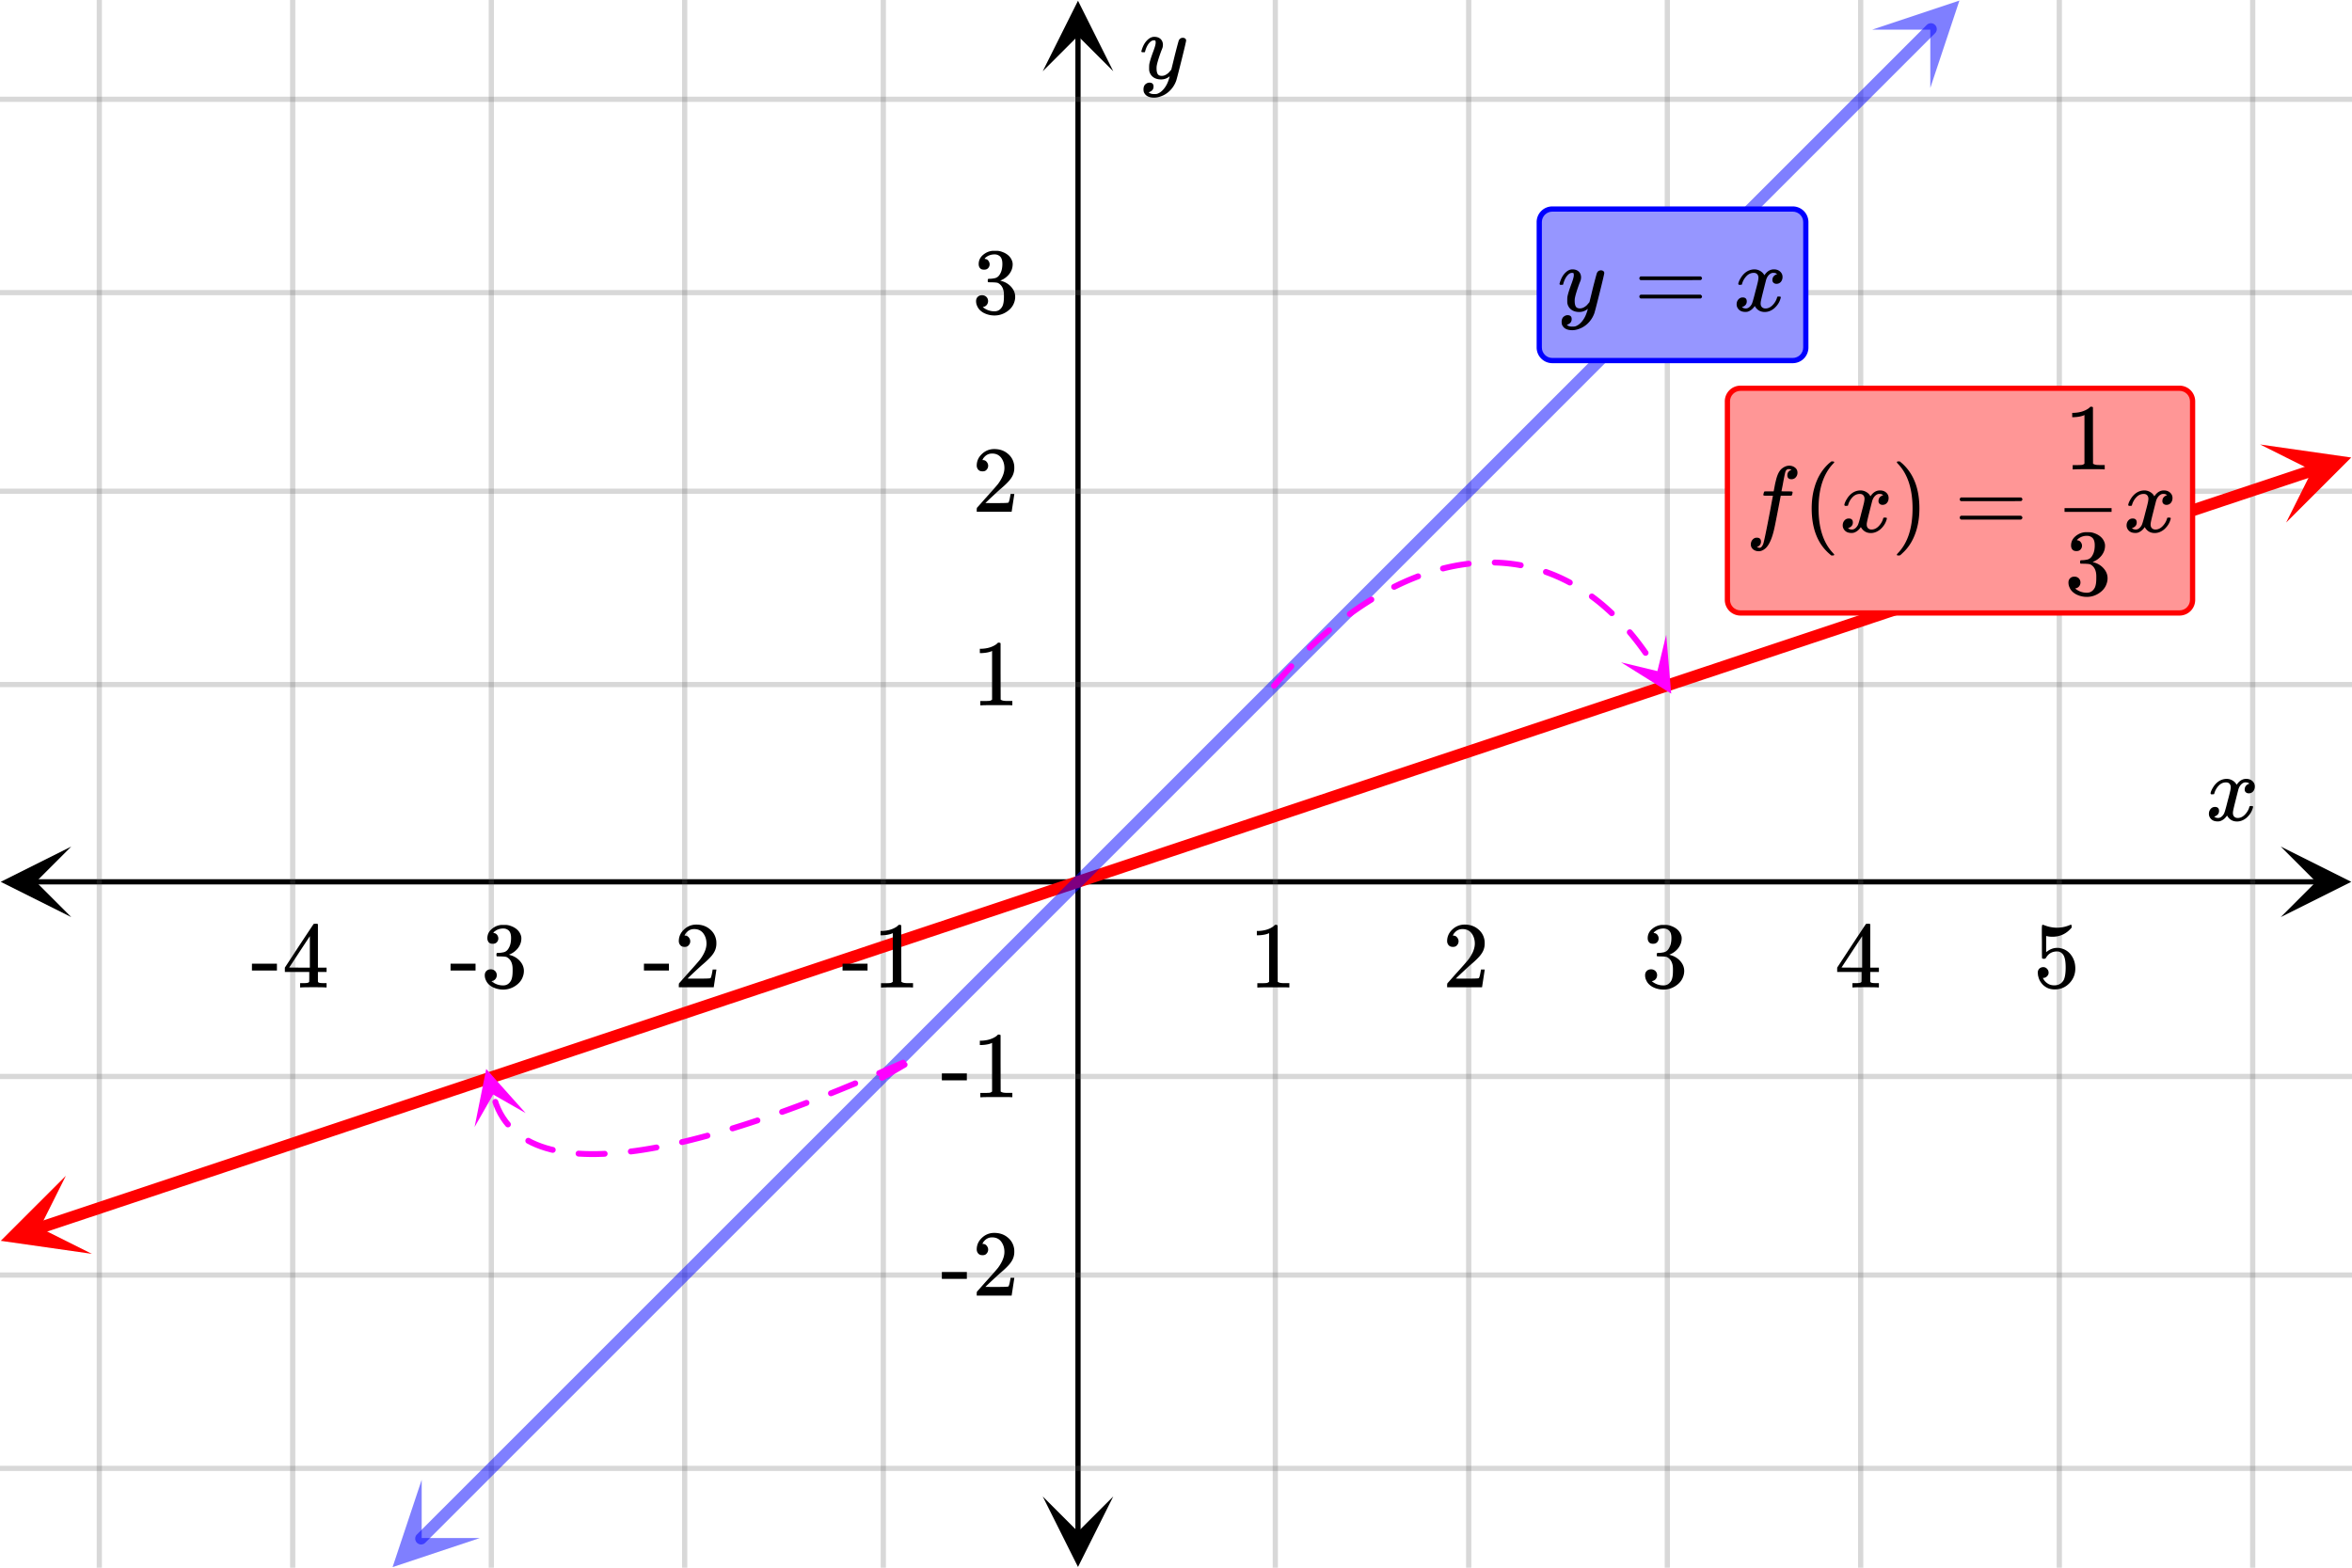 <svg xmlns="http://www.w3.org/2000/svg" width="450" height="300" viewBox="0 0 450 300"><defs><clipPath id="a"><path d="M.137 162H14v14H.137zm0 0"/></clipPath><clipPath id="b"><path d="M436.363 162H450v14h-13.637zm0 0"/></clipPath><clipPath id="c"><path d="M199.5 286H213v13.863h-13.5zm0 0"/></clipPath><clipPath id="d"><path d="M199.5 0H213v13.637h-13.5zm0 0"/></clipPath><clipPath id="e"><path d="M0 225h18v15H0zm0 0"/></clipPath><clipPath id="f"><path d="M-2.34 229.98l33.617-11.207 11.207 33.618-33.617 11.207zm0 0"/></clipPath><clipPath id="g"><path d="M432 85h18v15h-18zm0 0"/></clipPath><clipPath id="h"><path d="M432.418 85.059l33.621-11.207 11.203 33.62-33.617 11.208zm0 0"/></clipPath><clipPath id="i"><path d="M75 283h17v17H75zm0 0"/></clipPath><clipPath id="j"><path d="M69.543 294.32l25.059-25.058 25.058 25.058-25.058 25.059zm0 0"/></clipPath><clipPath id="k"><path d="M358 0h17v17h-17zm0 0"/></clipPath><clipPath id="l"><path d="M358.184 5.68l25.058-25.059L408.301 5.68l-25.059 25.058zm0 0"/></clipPath><clipPath id="m"><path d="M90 204h11v12H90zm0 0"/></clipPath><clipPath id="n"><path d="M90.8 215.668l-2.991-10.992 10.992-2.988 2.992 10.988zm0 0"/></clipPath><clipPath id="o"><path d="M310 121h10v12h-10zm0 0"/></clipPath><clipPath id="p"><path d="M318.79 121.469l5.937 9.719-9.72 5.937-5.94-9.719zm0 0"/></clipPath><clipPath id="q"><path d="M395 97h9v1h-9zm0 0"/></clipPath></defs><path fill="#fff" d="M0 0h450v300H0z"/><path d="M6.75 168.25h436.5v1H6.75zm0 0"/><g clip-path="url(#a)"><path d="M13.637 162l-13.5 6.75 13.5 6.75-6.75-6.75zm0 0"/></g><g clip-path="url(#b)"><path d="M436.363 162l13.5 6.75-13.5 6.75 6.75-6.75zm0 0"/></g><path d="M244 0v300M281 0v300M319 0v300M356 0v300M394 0v300M431 0v300M169 0v300M131 0v300M94 0v300M56 0v300M19 0v300"/><path d="M244.5 0v300c0 .277-.223.5-.5.5a.498.498 0 0 1-.5-.5V0c0-.277.223-.5.5-.5s.5.223.5.5zm37 0v300c0 .277-.223.5-.5.5a.498.498 0 0 1-.5-.5V0c0-.277.223-.5.5-.5s.5.223.5.5zm38 0v300c0 .277-.223.5-.5.5a.498.498 0 0 1-.5-.5V0c0-.277.223-.5.5-.5s.5.223.5.5zm37 0v300c0 .277-.223.5-.5.5a.498.498 0 0 1-.5-.5V0c0-.277.223-.5.5-.5s.5.223.5.5zm38 0v300c0 .277-.223.5-.5.5a.498.498 0 0 1-.5-.5V0c0-.277.223-.5.5-.5s.5.223.5.5zm37 0v300c0 .277-.223.5-.5.5a.498.498 0 0 1-.5-.5V0c0-.277.223-.5.5-.5s.5.223.5.5zm-262 0v300c0 .277-.223.5-.5.5a.498.498 0 0 1-.5-.5V0c0-.277.223-.5.5-.5s.5.223.5.5zm-38 0v300c0 .277-.223.5-.5.5a.498.498 0 0 1-.5-.5V0c0-.277.223-.5.5-.5s.5.223.5.5zm-37 0v300c0 .277-.223.5-.5.5a.498.498 0 0 1-.5-.5V0c0-.277.223-.5.5-.5s.5.223.5.5zm-38 0v300c0 .277-.223.5-.5.5a.498.498 0 0 1-.5-.5V0c0-.277.223-.5.5-.5s.5.223.5.5zm-37 0v300c0 .277-.223.5-.5.5a.498.498 0 0 1-.5-.5V0c0-.277.223-.5.5-.5s.5.223.5.5zm0 0" fill="#666" fill-opacity=".251"/><path d="M205.75 293.25V6.75h1v286.5zm0 0"/><g clip-path="url(#c)"><path d="M199.5 286.363l6.75 13.5 6.75-13.5-6.75 6.75zm0 0"/></g><g clip-path="url(#d)"><path d="M199.5 13.637l6.75-13.5 6.75 13.5-6.75-6.75zm0 0"/></g><path d="M0 131h450M0 94h450M0 56h450M0 19h450M0 206h450M0 244h450M0 281h450"/><path d="M0 130.5h450c.277 0 .5.223.5.5s-.223.5-.5.5H0a.498.498 0 0 1-.5-.5c0-.277.223-.5.5-.5zm0-37h450c.277 0 .5.223.5.5s-.223.5-.5.5H0a.498.498 0 0 1-.5-.5c0-.277.223-.5.5-.5zm0-38h450c.277 0 .5.223.5.5s-.223.5-.5.5H0a.498.498 0 0 1-.5-.5c0-.277.223-.5.5-.5zm0-37h450c.277 0 .5.223.5.5s-.223.5-.5.5H0a.498.498 0 0 1-.5-.5c0-.277.223-.5.5-.5zm0 187h450c.277 0 .5.223.5.5s-.223.5-.5.5H0a.498.498 0 0 1-.5-.5c0-.277.223-.5.5-.5zm0 38h450c.277 0 .5.223.5.5s-.223.5-.5.5H0a.498.498 0 0 1-.5-.5c0-.277.223-.5.5-.5zm0 37h450c.277 0 .5.223.5.5s-.223.5-.5.5H0a.498.498 0 0 1-.5-.5c0-.277.223-.5.5-.5zm0 0" fill="#666" fill-opacity=".251"/><path d="M7.113 233.941l2.922-.972.356 1.066-.356-1.066 2.918-.973.36 1.066-.36-1.066 2.922-.973.355 1.067-.355-1.067 2.918-.972 2.922-.977 2.918-.972.355 1.07-.355-1.07 2.922-.973 2.918-.973.355 1.067-.355-1.067 2.922-.972 2.917-.973.356 1.066-.355-1.066 2.921-.977 2.918-.972 2.922-.973 2.918-.973.356 1.067-.356-1.067 2.922-.972 2.918-.973 2.922-.973 2.918-.976 2.922-.973.355 1.067-.355-1.067 2.918-.972 2.922-.973 2.918-.973 2.921-.972.356 1.066-.356-1.066 2.918-.977 2.922-.973.356 1.067-.356-1.067 2.918-.972 2.922-.973 5.836-1.945 2.922-.977.355 1.07-.355-1.07 2.918-.972 2.922-.973 2.918-.973 2.922-.972.355 1.066-.355-1.066 2.918-.973 2.921-.977.356 1.07-.356-1.07 2.918-.972 2.922-.973 2.918-.973 2.922-.972 2.918-.973.356 1.066-.356-1.066 2.922-.973v-.004.004l2.918-.976 2.922-.973.355 1.067-.355-1.067 2.918-.972 2.922-.973.355 1.066-.355-1.066 2.918-.973.355 1.067-.355-1.067 2.922-.972c0-.004 0-.004 0 0l2.917-.977.356 1.07-.356-1.07 2.922-.973h-.004.004l2.918-.972.356 1.066-.356-1.066 2.922-.973.356 1.066-.356-1.066 2.918-.973 2.922-.972h-.004.004l2.918-.977.356 1.07-.356-1.07 2.918-.972 2.922-.973.355 1.066-.355-1.066 2.918-.973.36 1.067-.36-1.067 2.922-.972 2.918-.973.36 1.066-.36-1.066 2.922-.977 2.918-.972.355 1.07-.355-1.07 2.921-.973.356 1.066-.356-1.066 2.918-.973 2.922-.972 2.918-.973.356 1.066-.356-1.066 2.922-.977 2.918-.972.356 1.07-.356-1.07 2.922-.973.355 1.067-.355-1.067 2.918-.972 2.922-.973.355 1.066-.355-1.066 2.918-.973 2.922-.972.355 1.066-.355-1.066 2.918-.977.355 1.07-.355-1.07 2.921-.973 2.918-.972 2.922-.973.356 1.066-.356-1.066 2.918-.973 2.922-.972.356 1.066-.356-1.066 2.918-.977 2.922-.973h-.004.004l2.918-.972.355 1.066-.355-1.066 2.922-.973h-.004.004l2.918-.972.355 1.066-.355-1.066 2.918-.973.36 1.066-.36-1.066 2.922-.977 2.918-.972 2.921-.973 2.918-.973.356 1.067-.356-1.067 2.922-.972.356 1.066-.356-1.066 2.918-.973 2.922-.977 2.918-.972 2.922-.973.356 1.067-.356-1.067 2.918-.973 2.922-.972.355 1.066-.355-1.066 2.918-.973 2.922-.976.355 1.07-.355-1.07 2.918-.973 2.922-.973 2.918-.972.355 1.066-.355-1.066 2.921-.973 2.918-.973.356 1.067-.356-1.067 2.922-.972v-.004.004l2.918-.977 2.922-.973 2.918-.972.356 1.066-.356-1.066 2.922-.973h-.004.004l2.918-.973 2.922-.972 2.918-.977.355 1.07-.355-1.07 2.922-.972.355 1.066-.355-1.066 5.836-1.946.359 1.067-.36-1.067 2.922-.972 2.918-.973.36 1.066-.36-1.066 2.922-.977 2.918-.972 2.922-.973.356 1.067-.356-1.067 2.918-.973.356 1.067-.356-1.067 2.922-.972 2.918-.973.355 1.067-.355-1.067 2.922-.976 2.918-.973 2.922-.973.355 1.067-.355-1.067 2.918-.972 2.921-.973.356 1.066-.356-1.066 2.918-.973 2.922-.972.356 1.066-.356-1.066 2.918-.977 2.922-.973 2.918-.972 2.922-.973.356 1.067-.356-1.067 2.918-.973.355 1.067-.355-1.067 2.922-.972c0-.004 0-.004-.004 0h.004l2.918-.977.355 1.07-.355-1.07 2.922-.972h-.004.004l2.918-.973.355 1.066-.355-1.066 2.922-.973h-.004.004l2.918-.972 2.921-.973.356 1.066-.356-1.066 2.918-.977 2.918-.972.36 1.066-.36-1.066 2.922-.973 2.918-.973 2.922-.972 2.918-.973.356 1.067-.356-1.067 2.922-.976 2.918-.973a1.132 1.132 0 0 1 1.426.71 1.132 1.132 0 0 1-.711 1.427l-2.922.972-.356-1.066.356 1.066-2.918.973-2.922.973-2.918.972-.355-1.066.355 1.066-2.922.977-.355-1.07.355 1.07-2.918.972-2.922.973-.355-1.066.355 1.066-2.918.973-2.922.972-2.918.973-.355-1.066.356 1.066-2.922.977-2.918.972-.356-1.07.356 1.07-2.922.973-2.918.973-.356-1.067.356 1.067-2.922.972-2.918.973-2.922.973-2.918.976-.355-1.07.355 1.07-2.922.973-.355-1.067.355 1.067-2.918.972-2.922.973-.355-1.066.355 1.066-2.918.973-2.921.972-.356-1.066.356 1.066-2.918.977-2.922.973-2.918.972-.356-1.066.356 1.066-2.922.973h.004-.004l-2.918.973-.356-1.067.356 1.067-2.918.972-2.922.977-2.918.972-2.922.973-.355-1.066.355 1.066-2.918.973-2.922.972-.355-1.066.355 1.066-2.918.973-2.921.977-.356-1.07.356 1.07-2.918.972-2.922.973-2.918.973-2.922.972-2.918.973-.356-1.066.356 1.066-2.922.973v.004-.004l-2.918.976-2.922.973-2.918.972-.355-1.066.355 1.066-2.922.973-2.918.973-.355-1.067.355 1.067-2.922.972c0 .004 0 .004 0 0l-2.918.977-2.921.973-.356-1.067.356 1.067-2.918.972-2.922.973-.356-1.066.356 1.066-2.918.973-2.922.972-.356-1.066.356 1.066-2.918.977-2.918.972-2.922.973-2.918.973-.36-1.067.36 1.067-2.922.972-2.918.973-2.922.977-2.918.972-2.921.973-.356-1.066.356 1.066-2.918.973-2.922.972-2.918.973-.356-1.066.356 1.066-2.922.977-2.918.972-.356-1.07.356 1.07-2.922.973-.355-1.067.355 1.067-2.918.972-2.922.973-.355-1.066.355 1.066-2.918.973-2.922.972-.355-1.066.355 1.066-2.918.977-.355-1.07.355 1.07-2.921.973-2.918.972-2.922.973-.356-1.066.356 1.066-2.918.973-2.922.972-.356-1.066.356 1.066-2.918.977-2.922.973h.004-.004l-2.918.972-.355-1.066.355 1.066-2.922.973h.004-.004l-2.918.972-.355-1.066.355 1.066-2.918.973-.36-1.066.36 1.066-2.922.977-2.918.972-2.922.973-.355-1.066.356 1.066-2.918.973-2.922.972-.356-1.066.356 1.066-2.918.973-2.922.977-2.918.972-.356-1.07.356 1.07-2.922.973-2.918.973-.355-1.067.355 1.067-2.922.972-.355-1.066.355 1.066-2.918.973-2.922.976-2.918.973-.355-1.07.355 1.07-2.922.973-2.918.972-.355-1.066.355 1.066-2.921.973-2.918.973-2.922.972-.356-1.066.356 1.066-2.918.977-2.922.973-.356-1.067.356 1.067-2.918.972-.356-1.066.356 1.066-2.922.973h.004-.004l-2.918.973-2.922.972-2.918.977-2.922.972-.355-1.066.355 1.066-5.836 1.946-2.921.972-2.918.973-.36-1.066.36 1.066-2.922.977-2.918.972-.356-1.07.356 1.07-2.922.973-2.918.973-2.922.972-2.918.973-2.922.976-.355-1.07.355 1.07-2.918.973-2.922.973-2.918.972-2.921.973-.356-1.066.356 1.066-2.918.973-2.922.972-.356-1.066.356 1.066-2.918.977-2.922.973-2.918.972-2.922.973-2.918.973-.355-1.067.355 1.067-2.922.972c0 .004 0 .004.004 0h-.004l-2.918.977-2.922.972-2.918.973-2.922.973h.004-.004l-2.918.972-.355-1.066.355 1.066-2.921.973h.003-.003l-2.918.977-2.918.972-2.922.973-.356-1.066.356 1.066-2.918.973-.36-1.067.36 1.067-2.922.972-2.918.973-2.922.976-.355-1.07.355 1.07-2.918.973a1.132 1.132 0 0 1-1.426-.71 1.132 1.132 0 0 1 .711-1.427zm0 0" fill="red"/><g clip-path="url(#e)"><g clip-path="url(#f)" clip-rule="evenodd"><path d="M12.602 225L.148 237.45l17.434 2.491-9.96-4.98zm0 0" fill="red"/></g></g><g clip-path="url(#g)"><g clip-path="url(#h)" clip-rule="evenodd"><path d="M432.418 85.059l17.434 2.492L437.398 100l4.98-9.96zm0 0" fill="red"/></g></g><path d="M79.773 293.637l1.938-1.938 1.937-1.941 1.942-1.938.793.797-.793-.797 1.937-1.937.797.793-.797-.793 1.938-1.942 1.941-1.937.793.797-.793-.797 1.938-1.938 1.937-1.941.797.797-.797-.797 1.942-1.938 3.875-3.875.797.793-.797-.793 1.937-1.94h.004l1.938-1.938.793.796-.793-.796 1.937-1.938 1.938-1.941 1.941-1.938.793.797-.793-.797 1.937-1.937 1.938-1.942.797.797-.797-.797 1.941-1.937 1.938-1.938.797.793-.797-.793 1.937-1.941 1.942-1.938.793.797-.793-.797 3.875-3.875.797.793-.797-.793 1.937-1.941 1.942-1.938 1.937-1.937 1.938-1.941 1.941-1.938 1.938-1.937 1.937-1.942 1.941-1.937 3.875-3.875 1.938-1.942 1.941-1.937 1.938-1.938 1.937-1.941 1.942-1.938 1.937-1.937 1.938-1.942 1.941-1.937 3.875-3.875 1.938-1.941 1.941-1.938 1.938-1.937 1.937-1.942 1.942-1.937 1.937-1.938 1.938-1.941 1.94-1.938 3.876-3.875 1.937-1.941 1.942-1.938 1.937-1.937 1.938-1.942 1.941-1.937 1.938-1.938 1.937-1.941 1.942-1.938 3.875-3.875 1.937-1.94 1.942-1.938 1.937-1.938 1.938-1.941 1.941-1.938 1.937-1.937.797.793-.797-.793 1.938-1.942 1.941-1.937 9.692-9.692 1.937-1.941 1.942-1.938.793.797-.793-.797 1.937-1.937 1.938-1.941 1.941-1.938 1.938-1.937 1.937-1.942 1.941-1.937 1.938-1.938.793.797-.793-.797 1.938-1.937 1.937-1.942 1.941-1.937.793.797-.793-.797 1.938-1.938 1.937-1.941 1.942-1.938.793.797-.793-.797 1.937-1.937 1.938-1.942 1.941-1.937.793.797-.793-.797 3.875-3.875.797.793-.797-.793 1.938-1.941 1.941-1.938 1.938-1.937.796.793-.796-.793 1.937-1.942 1.942-1.937.793.796-.793-.796 1.937-1.938 1.938-1.941.796.797-.796-.797 1.94-1.938.794.797-.793-.797 3.875-3.875.797.793-.797-.793 1.937-1.941 1.942-1.938.793.797-.793-.797 1.937-1.937.797.793-.797-.793 1.938-1.942 1.941-1.937 1.938-1.938.797.793-.797-.793 1.937-1.941 1.942-1.938.793.797-.793-.796 3.875-3.876 1.937-1.94.797.796-.797-.797 1.942-1.937 1.937-1.938.797.793-.797-.793 1.938-1.941 1.941-1.938 1.937-1.937.797.793-.797-.793 1.938-1.942 1.941-1.937.793.797-.793-.797 3.875-3.875 1.938-1.942.797.797-.797-.797 1.941-1.937 1.938-1.938 1.937-1.941.797.797-.797-.797 1.942-1.938 1.937-1.937.797.793-.797-.793 1.938-1.941 1.941-1.938 1.938-1.937.796.793-.796-.793 1.937-1.938v-.004l1.942-1.937.792.797-.793-.797 3.875-3.875 1.938-1.942.797.797-.797-.797 1.941-1.937 1.938-1.938.797.793-.797-.793 1.937-1.941 1.942-1.938.793.797-.793-.797 1.937-1.937.797.793-.797-.793 1.938-1.942 1.941-1.937 1.938-1.938a1.12 1.12 0 0 1 1.59 0 1.12 1.12 0 0 1 0 1.59l-1.938 1.938-.797-.793.797.793-1.937 1.941-.797-.797.797.797-1.942 1.938-1.937 1.937-1.938 1.942-.797-.797.797.797-1.941 1.937-1.938 1.938-.797-.793.797.793-1.937 1.941-1.942 1.938-1.937 1.937-.797-.793.797.793-3.88 3.879-.792-.797.793.797-3.875 3.875-.797-.793.797.793-1.938 1.941-.796-.797.796.797-1.941 1.938-1.937 1.937-.797-.793.797.793-1.938 1.942-1.941 1.937-1.938 1.938-.797-.793.797.793-1.937 1.941-1.942 1.938-.793-.797.793.797-1.937 1.937-.793-.797.793.797-1.938 1.938-1.937 1.941-.797-.797.797.797-1.942 1.938-1.937 1.937-1.938 1.941-.797-.796.797.796-1.941 1.938-1.938 1.937-.796-.793.796.793-1.937 1.942-1.942 1.937-.792-.797.793.797-1.938 1.938-.793-.797.793.797-1.938 1.937-1.937 1.942-.797-.797.797.797-1.941 1.937-1.938 1.938-.797-.793.797.793-1.937 1.941-.797-.797.797.797-1.942 1.938-1.937 1.937-1.938 1.942-.797-.797.797.797-1.941 1.937-1.938 1.938-.797-.797.797.797-1.937 1.937-1.938 1.941-1.941 1.938-.793-.797.793.797-1.938 1.937-1.937 1.942-.797-.797.797.797-1.942 1.937-1.937 1.938-.797-.793.797.793-1.938 1.941-.796-.797.796.797-1.94 1.938-1.938 1.937-.797-.793.797.793-1.938 1.938-1.937 1.941-.797-.797.797.797-1.942 1.938-.793-.797.793.797-1.937 1.937-1.938 1.942-.797-.797.797.797-1.941 1.937-.793-.797.793.797-1.938 1.938-1.937 1.941-.797-.797.797.797-1.942 1.938-.793-.797.793.796-3.875 3.876-1.937 1.94-1.942 1.938-1.937 1.938-1.938 1.941-1.941 1.938-.793-.797.793.797-1.937 1.937-1.938 1.942-.797-.797.797.797-1.941 1.937-9.692 9.692-1.937 1.941-.797-.797.797.797-1.942 1.938-1.937 1.937-.797-.793.797.793-1.938 1.941-1.941 1.938-1.938 1.937-1.937 1.942-1.941 1.937-3.875 3.875-1.938 1.942-1.941 1.937-1.938 1.938-1.937 1.941-1.942 1.938-1.937 1.937-1.938 1.942-1.941 1.937-3.875 3.875-1.938 1.941-1.941 1.938-1.938 1.937-1.937 1.942-1.942 1.937-1.937 1.938-1.938 1.941-1.94 1.938-3.876 3.875-1.937 1.941-1.942 1.938-1.937 1.937-1.938 1.942-1.941 1.937-1.938 1.938-1.937 1.941-1.942 1.938-3.875 3.875-1.937 1.94-1.942 1.938-1.937 1.938-1.938 1.941-1.941 1.938-1.937 1.937-1.938 1.942-.797-.797.797.797-1.941 1.937-1.938 1.938-.797-.793.797.793-1.937 1.937-1.938 1.942-.797-.797.797.797-1.941 1.937-1.938 1.938-.797-.793.797.793-1.937 1.941-1.942 1.938-.793-.797.793.797-1.937 1.937-1.938 1.941-.797-.796.797.796-1.941 1.938-.793-.797.793.797-3.875 3.875-.797-.793.797.793-3.879 3.879-.793-.797.793.797-1.938 1.937-1.937 1.942-1.941 1.937-.793-.797.793.797-1.938 1.938-1.937 1.941-.797-.797.797.797-1.942 1.938-1.937 1.937-1.938 1.942-.797-.797.797.797-1.941 1.937-.793-.797.793.797-1.938 1.938a1.12 1.12 0 0 1-1.59 0 1.12 1.12 0 0 1 0-1.59zm0 0" fill="#00f" fill-opacity=".502"/><g clip-path="url(#i)"><g clip-path="url(#j)" clip-rule="evenodd"><path d="M80.68 283.184l-5.567 16.703 16.703-5.567H80.68zm0 0" fill="#00f" fill-opacity=".502"/></g></g><g clip-path="url(#k)"><g clip-path="url(#l)" clip-rule="evenodd"><path d="M358.184 5.68L374.887.113l-5.567 16.703V5.68zm0 0" fill="#00f" fill-opacity=".502"/></g></g><path d="M168.469 205.762l.93-.535.28.484-.28-.484.851-.493.281.485-.281-.485.777-.449.282.485-.286-.485.7-.406.285.484-.285-.484.625-.363.285.484-.285-.484.441-.262a.562.562 0 0 1 .77.203c.156.266.07.61-.2.77l-.441.257h-.004l-.625.368-.7.406-.776.449-.852.492-.93.54a.566.566 0 0 1-.77-.208.566.566 0 0 1 .208-.77zm4.547-1.89l-.051.023-.223-.516.223.516-.528.23-.222-.516.226.516-.574.254-.226-.516.226.516-.62.27-.665.292-.707.309-.75.328-.691.3a.56.56 0 0 1-.739-.292.559.559 0 0 1 .293-.738l.688-.301.222.516-.222-.516.746-.328.226.515-.226-.511.707-.313.226.516-.226-.516.664-.289.227.516-.227-.516.621-.273.574-.254.528-.23.05-.024a.562.562 0 0 1 .45 1.031zm-9.188 3.972l-1 .418h-.004l-1.031.425-1.063.434-.003.004-1.09.438v.003l-.442.176a.558.558 0 0 1-.73-.312.558.558 0 0 1 .312-.73l.442-.18.207.523-.211-.523 1.09-.438.21.52-.21-.52 1.062-.434.211.52-.215-.52 1.032-.425.214.52-.214-.52 1-.418a.563.563 0 1 1 .433 1.039zm-9.3 3.722l-.72.274h-.003l-1.23.46v.005l-1.25.457v.004l-1.266.457h-.004l-.227.082a.561.561 0 1 1-.379-1.059l.23-.082.188.531-.191-.53 1.262-.458.195.527-.196-.527 1.247-.46.195.53-.2-.527 1.231-.46.2.526-.204-.527.723-.273a.562.562 0 0 1 .398 1.05zm-9.434 3.38l-.25.085h-.004l-1.328.438h-.004l-1.336.43h-.004l-1.348.421h-.004l-.5.153a.56.56 0 1 1-.328-1.074l.5-.153.164.54-.168-.54 1.348-.422.168.54-.172-.536 1.336-.43.172.536-.176-.536 1.332-.437.172.535-.176-.531.246-.086a.565.565 0 0 1 .715.355.56.56 0 0 1-.355.711zm-9.594 2.921l-.129.035-.004.004-1.363.364h-.008l-1.363.347-.004.004-1.36.332h-.007l-.63.149a.564.564 0 1 1-.258-1.098l.634-.145.125.547-.133-.547 1.36-.332.136.547-.14-.547 1.363-.347.136.547-.144-.547 1.363-.36.145.543-.149-.543.13-.035c.3-.082.609.09.69.39.087.302-.09.61-.39.692zm-9.79 2.27l-1.202.218h-.008l-1.32.22h-.008l-1.313.195h-.007l-1.106.144a.562.562 0 0 1-.148-1.113l1.105-.145.074.555-.082-.555 1.309-.195.082.555-.09-.555 1.32-.215.09.555-.097-.555 1.203-.215a.562.562 0 0 1 .199 1.106zm-9.987 1.218l-.239.012c-.004.004-.007.004-.011.004l-1.211.035h-.016l-1.191.008h-.016l-1.164-.027h-.02l-1.14-.055c-.008 0-.012-.004-.02-.004l-.043-.004a.556.556 0 0 1-.515-.605.561.561 0 0 1 .605-.516l.043.004-.043.563.028-.563 1.144.055-.027.562.011-.562 1.168.027-.011.563-.004-.563 1.187-.008.004.563-.015-.563 1.21-.035.016.563-.027-.563.238-.012a.557.557 0 0 1 .59.532.563.563 0 0 1-.531.59zm-10.094-.761l-.332-.074c-.008-.004-.016-.004-.024-.008l-.972-.27c-.008-.004-.02-.004-.028-.008l-.937-.308a.19.19 0 0 1-.027-.012l-.907-.348c-.007-.004-.02-.007-.027-.011l-.871-.39-.027-.017-.657-.34a.563.563 0 0 1 .52-1l.656.344-.262.496.235-.511.867.39-.23.512.203-.523.906.351-.203.524.175-.536.938.31-.176.534.153-.543.972.27-.152.543.129-.547.328.074a.563.563 0 0 1-.25 1.098zm-8.86-5.035l-.43-.528c-.01-.011-.019-.02-.026-.031l-.532-.758-.023-.035-.485-.809a.158.158 0 0 0-.02-.035l-.433-.86a.31.31 0 0 1-.015-.034l-.383-.91c-.008-.012-.012-.024-.016-.036l-.164-.476a.568.568 0 0 1 .352-.715.561.561 0 0 1 .715.352l.164.472-.535.184.519-.219.383.914-.516.215.5-.254.434.86-.5.253.48-.289.485.809-.48.289.46-.324.531.758-.46.324.437-.356.426.524a.563.563 0 0 1-.867.715zm0 0" fill="#f0f"/><g clip-path="url(#m)"><g clip-path="url(#n)" clip-rule="evenodd"><path d="M90.8 215.668l2.227-11.098 7.543 8.438-6.215-3.555zm0 0" fill="#f0f"/></g></g><path d="M243.32 130.887l.715-.844c.004 0 .004-.004.008-.004l.719-.832s.004 0 .004-.004l.726-.816s0-.004.004-.004l.727-.801c.004-.004.004-.004.007-.004l.422-.457a.561.561 0 0 1 .793-.027c.227.21.243.566.032.797l-.426.453-.41-.383.414.379-.727.8-.418-.378.422.375-.727.812-.417-.37.421.366-.718.832-.426-.37.43.363-.715.843a.563.563 0 0 1-.86-.726zm6.868-7.348l.523-.5c.004 0 .004 0 .008-.004l.754-.7.007-.007.758-.683.008-.008.762-.672s.004 0 .004-.004l.765-.656c.004 0 .004-.004.008-.004l.149-.125a.563.563 0 0 1 .793.07.56.56 0 0 1-.075.793l-.148.125-.36-.434.368.43-.766.656-.367-.43.371.423-.762.671-.37-.421.374.418-.758.687-.379-.418.383.414-.754.7-.382-.41.386.405-.527.5a.562.562 0 0 1-.773-.816zm7.707-6.473l.574-.418c.004 0 .004 0 .008-.003l.78-.551c.005 0 .009 0 .009-.004l.785-.535c.004 0 .008-.004.008-.004l.789-.52c.004 0 .004-.004.007-.004l.79-.504c.003-.003.003-.003.007-.003l.43-.266a.56.56 0 0 1 .773.183.566.566 0 0 1-.183.774l-.43.266-.297-.48.305.476-.79.504-.304-.477.309.469-.785.52-.313-.47.317.465-.786.536-.316-.465.324.46-.785.551-.324-.46.332.457-.574.414a.563.563 0 0 1-.66-.91zm8.597-5.273l.778-.379c.003 0 .007-.004.007-.004l.801-.375c.004 0 .008-.004.008-.004h.004l.8-.36s.005 0 .008-.003l.801-.34c.004 0 .008-.004.008-.004l.805-.324s.004-.004.008-.004l.597-.23c.29-.11.613.035.727.324a.565.565 0 0 1-.324.726l-.598.23-.2-.526.212.523-.805.324-.211-.52.223.516-.801.34-.223-.516.23.512-.8.36-.23-.512.238.508-.797.375-.242-.508.25.504-.778.379a.566.566 0 0 1-.754-.258.566.566 0 0 1 .258-.754zm9.453-3.55l.25-.063c.004-.004.008-.004.012-.004l.8-.188c.005 0 .009-.004.013-.004l.8-.168c.004-.004.008-.004.012-.004l.797-.152c.004 0 .008-.004.012-.004l.8-.133.012-.003.797-.118h.012l.664-.086a.569.569 0 0 1 .629.493.561.561 0 0 1-.489.625l-.664.086-.07-.56.082.556-.797.117-.082-.555.094.555-.8.133-.095-.555.106.555-.797.152-.106-.555.118.551-.801.172-.117-.55.129.546-.801.188-.13-.547.142.547-.254.062a.562.562 0 1 1-.278-1.09zm10.063-1.157l.668.023h.012l.78.047h.016l.778.067h.015l.778.082c.004.004.007.004.011.004l.774.101c.008 0 .012 0 .015.004l.774.121h.012l.414.078a.562.562 0 1 1-.203 1.106l-.414-.074.101-.555-.086.555-.773-.122.09-.554-.075.558-.777-.105.074-.555-.058.559-.778-.086.059-.559-.047.563-.777-.067.046-.558-.035.558-.78-.047.034-.558-.02.562-.671-.027a.557.557 0 0 1-.54-.582.557.557 0 0 1 .583-.54zm9.953 1.832l.074.027c.008 0 .012.004.016.004l.742.278c.008 0 .012.003.016.003l.742.297c.004 0 .008.004.012.004l.738.317c.004 0 .008.004.012.004l.734.335c.004.004.008.004.012.008l.73.356c.004 0 .008.004.012.004l.722.375c.004.004.008.004.012.007l.082.043a.565.565 0 0 1 .223.766.56.56 0 0 1-.762.223l-.082-.047.27-.492-.258.5-.727-.375.258-.5-.246.504-.727-.352.247-.508-.235.512-.734-.336.234-.512-.223.52-.734-.317.219-.515-.207.52-.742-.294.207-.523-.196.527-.742-.277.195-.527-.183.53-.074-.023a.563.563 0 0 1 .363-1.066zm8.945 4.781l.637.477c.004.004.008.004.012.008l.683.539c.004.004.008.004.012.007l.68.56c0 .003.004.007.007.007l.676.582c0 .004.004.004.008.008l.668.601.008.008.484.453a.563.563 0 0 1-.77.82l-.484-.453.387-.41-.379.418-.668-.601.38-.418-.368.425-.676-.578.367-.425-.355.433-.68-.562.356-.434-.348.441-.684-.539.348-.441-.34.45-.637-.477a.566.566 0 0 1-.113-.79.565.565 0 0 1 .79-.109zm7.348 6.938l.598.718.007.008.618.774.007.008.61.796c.004 0 .004.004.008.008l.601.817c.004 0 .004.004.008.007l.594.84c.004 0 .004.004.007.008l.016.024a.563.563 0 0 1-.926.636l-.02-.027.466-.317-.457.325-.598-.836.457-.328-.45.336-.605-.817.453-.336-.445.344-.613-.793.445-.344-.437.352-.618-.774.438-.351-.43.36-.597-.72a.555.555 0 0 1 .074-.789.558.558 0 0 1 .789.07zm0 0" fill="#f0f"/><g clip-path="url(#o)"><g clip-path="url(#p)" clip-rule="evenodd"><path d="M318.79 121.469l.956 11.277-9.598-6 6.957 1.68zm0 0" fill="#f0f"/></g></g><path d="M423.047 152c-.074-.074-.11-.14-.11-.203.051-.324.239-.738.563-1.25.563-.844 1.27-1.332 2.125-1.469.168-.02.293-.031.375-.031.418 0 .8.105 1.156.32.356.215.61.48.766.805.156-.2.254-.324.297-.375.437-.5.949-.75 1.531-.75.488 0 .887.14 1.195.422.309.281.461.625.461 1.031 0 .375-.105.688-.32.938-.215.25-.492.375-.836.375a.814.814 0 0 1-.563-.196.67.67 0 0 1-.218-.523c0-.551.3-.934.906-1.14 0-.013-.066-.052-.203-.126-.113-.074-.285-.11-.516-.11a.936.936 0 0 0-.344.048c-.457.187-.796.582-1.015 1.187-.031.094-.203.762-.516 2.008-.312 1.246-.48 1.945-.5 2.101a2.243 2.243 0 0 0-.062.532c0 .293.082.52.25.687.168.168.39.25.672.25.5 0 .957-.215 1.367-.64.41-.426.691-.895.836-1.407.031-.125.066-.195.101-.21.035-.016.133-.024.29-.024.23 0 .343.047.343.14 0 .012-.015.079-.047.204-.199.738-.613 1.386-1.25 1.937-.562.45-1.156.672-1.781.672-.844 0-1.48-.379-1.906-1.14-.356.542-.801.902-1.344 1.078a1.76 1.76 0 0 1-.469.047c-.687 0-1.176-.25-1.469-.75a1.322 1.322 0 0 1-.187-.72c0-.355.11-.66.328-.913a1.05 1.05 0 0 1 .828-.383c.52 0 .781.254.781.766 0 .437-.214.761-.64.968-.02.012-.05.024-.086.04a1.046 1.046 0 0 0-.094.046c-.027.016-.043.024-.055.024l-.046.015c0 .031.09.082.265.156.145.063.301.094.469.094.438 0 .813-.27 1.125-.812.125-.219.355-1 .688-2.344.074-.27.152-.574.242-.914.09-.34.152-.598.195-.774.043-.175.066-.285.078-.328.063-.324.094-.558.094-.703 0-.281-.078-.508-.235-.68-.156-.171-.375-.257-.656-.257-.543 0-1.011.207-1.406.625a3.462 3.462 0 0 0-.828 1.437c-.02.106-.047.168-.078.188-.031.02-.13.031-.297.031zm0 0M246.484 188.965h.203v-.828h-1.062c-.61 0-.984-.094-1.172-.266l-.016-5.406v-5.375a.49.49 0 0 0-.328-.11c-.109 0-.172.016-.218.047-.141.172-.328.313-.547.438-.672.406-1.516.64-2.531.687h-.344v.828h.344c.687-.03 1.328-.125 1.859-.343a.394.394 0 0 1 .14-.063v9.313c-.171.125-.312.203-.421.218-.203.032-.657.047-1.36.047h-.469v.828h.22c.218-.03 1.155-.046 2.827-.046 1.703 0 2.672 0 2.875.03zm0 0M277.984 181.2c.329 0 .579-.079.766-.298.203-.218.313-.468.313-.78 0-.282-.11-.532-.297-.75-.172-.22-.422-.329-.72-.329-.062 0-.077 0-.077-.016 0 0 .015-.03.047-.109.03-.063.078-.14.109-.203.438-.61.984-.922 1.688-.922.75 0 1.312.266 1.734.797.406.547.625 1.187.625 1.984 0 .922-.406 1.922-1.203 3.016-.375.469-1.219 1.437-2.531 2.875-1 1.14-1.5 1.703-1.516 1.703a1.49 1.49 0 0 0-.047.422v.344h6.688v-.063l.5-3.281v-.063h-.72v.063c-.109.672-.202 1.094-.25 1.219-.077.25-.124.375-.171.375-.11.078-1.125.093-3.016.093l-1.375-.015 1.063-1.016c.781-.719 1.375-1.281 1.812-1.656 1.016-.86 1.703-1.563 2.031-2.063a3.309 3.309 0 0 0 .625-1.968c0-.188 0-.375-.03-.594-.141-.906-.563-1.625-1.25-2.172-.673-.563-1.532-.86-2.563-.86-.906 0-1.703.329-2.344.938-.656.61-1 1.36-1 2.219 0 .328.11.578.297.797.203.218.469.312.812.312zm0 0M316.281 180.605c.313 0 .563-.078.766-.28.187-.204.297-.454.297-.735 0-.25-.078-.485-.25-.703a.797.797 0 0 0-.594-.328c-.047-.016-.094-.032-.125-.047l.063-.078c.03-.032.062-.094.14-.141.047-.063.11-.094.156-.125.454-.328.97-.484 1.563-.484.328 0 .594.078.86.25.421.265.624.78.624 1.562 0 .734-.125 1.375-.422 1.89-.265.516-.656.813-1.187.876-.36.078-.719.093-1.031.093-.047 0-.063.016-.094.063-.047.031-.063.125-.063.266 0 .156 0 .25.047.28l.047.048.75.015c.547.016.922.047 1.11.125.75.391 1.14 1.157 1.14 2.282v.359c0 .828-.094 1.422-.297 1.828-.344.64-.844.953-1.515.953a3.397 3.397 0 0 1-2.235-.812l.125-.032c.281-.062.485-.187.656-.406.141-.187.235-.422.235-.703 0-.312-.11-.594-.328-.812a1.184 1.184 0 0 0-.828-.313c-.329 0-.594.094-.813.297-.219.219-.328.484-.328.828 0 .328.063.64.188.89.218.563.625 1 1.234 1.344a4.481 4.481 0 0 0 2.11.516 4.1 4.1 0 0 0 2.187-.625c.64-.39 1.125-.89 1.422-1.5.218-.469.343-.937.343-1.437 0-.72-.265-1.344-.765-1.907a3.775 3.775 0 0 0-1.844-1.125.746.746 0 0 0-.188-.062c-.078-.016-.078-.031 0-.047a3.905 3.905 0 0 0 1.641-1.203c.438-.563.672-1.188.672-1.89 0-.22-.031-.391-.063-.485-.218-.75-.703-1.297-1.5-1.703-.406-.188-.796-.328-1.203-.375-.109-.016-.375-.016-.796-.016h-.266c-.719.063-1.328.344-1.875.813-.531.468-.797 1.046-.797 1.718 0 .328.078.578.266.797.171.203.453.281.765.281zm0 0M359.313 188.965h.171v-.828h-.53c-.595 0-.938-.047-1.017-.14a.253.253 0 0 1-.109-.22V185.996h1.656v-.828h-1.656v-8.281l-.11-.11h-.327c-.235 0-.36.016-.375.032-.032.015-.954 1.421-2.797 4.203l-2.719 4.156v.828h4.672v.906c0 .625-.016.953-.016.97-.062.108-.125.155-.219.171-.125.062-.453.094-.953.094h-.562v.828h.156c.172-.031.985-.047 2.422-.047 1.36 0 2.14.016 2.313.047zm-3.032-3.797h-1.984l-1.969-.016 3.953-6zm0 0M390.922 185.074c-.297 0-.547.11-.75.297-.188.188-.297.469-.297.813 0 .03.031.078.031.156v.172c.11.64.313 1.172.672 1.61.188.25.39.452.594.593.547.422 1.172.625 1.937.625 1.11 0 2.063-.39 2.829-1.188.75-.78 1.125-1.734 1.125-2.828 0-.953-.25-1.781-.75-2.484-.5-.719-1.172-1.172-1.985-1.36-.25-.078-.5-.093-.734-.093-.719 0-1.422.265-2.11.828v-3.094l.188.031c.297.078.64.11 1 .11 1.5 0 2.719-.594 3.687-1.75v-.235c0-.218-.03-.312-.14-.312a.523.523 0 0 0-.219.062c-.781.328-1.594.5-2.438.5a6.405 6.405 0 0 1-2.406-.468l-.312-.094c-.047 0-.063 0-.078.031-.079 0-.11.328-.11 1v.938c0 .484.016.921.016 1.28 0 2.048 0 3.095.031 3.157.031.063.14.11.344.11.125 0 .219-.016.265-.047a.564.564 0 0 0 .141-.141c.469-.828 1.188-1.219 2.125-1.219.453 0 .828.188 1.14.594.329.422.5 1.25.5 2.5 0 1.078-.14 1.86-.343 2.312-.39.72-1 1.079-1.844 1.079-.5 0-.953-.125-1.312-.391a2.317 2.317 0 0 1-.828-.953l-.047-.078h.125c.25 0 .469-.11.672-.297.203-.203.312-.422.312-.703 0-.297-.11-.547-.312-.75a.933.933 0 0 0-.72-.313zm0 0M161.203 185.73h4.781v-1.312h-4.78zm13.281 3.235h.203v-.828h-1.062c-.61 0-.984-.094-1.172-.266l-.016-5.406v-5.375a.49.49 0 0 0-.328-.11c-.109 0-.172.016-.218.047-.141.172-.328.313-.547.438-.672.406-1.516.64-2.531.687h-.344v.828h.344c.687-.03 1.328-.125 1.859-.343a.394.394 0 0 1 .14-.063v9.313c-.171.125-.312.203-.421.218-.203.032-.657.047-1.36.047h-.469v.828h.22c.218-.03 1.155-.046 2.827-.046 1.703 0 2.672 0 2.875.03zm0 0M123.203 185.73h4.781v-1.312h-4.78zm7.781-4.53c.328 0 .578-.079.766-.298.203-.218.313-.468.313-.78 0-.282-.11-.532-.297-.75-.172-.22-.422-.329-.72-.329-.062 0-.077 0-.077-.016 0 0 .015-.03.047-.109.03-.063.078-.14.109-.203.438-.61.984-.922 1.688-.922.75 0 1.312.266 1.734.797.406.547.625 1.187.625 1.984 0 .922-.406 1.922-1.203 3.016-.375.469-1.219 1.437-2.531 2.875-1 1.14-1.5 1.703-1.516 1.703a1.49 1.49 0 0 0-.047.422v.344h6.688v-.063l.5-3.281v-.063h-.72v.063c-.109.672-.202 1.094-.25 1.219-.077.25-.124.375-.171.375-.11.078-1.125.093-3.016.093l-1.375-.015 1.063-1.016c.781-.719 1.375-1.281 1.812-1.656 1.016-.86 1.703-1.563 2.031-2.063a3.309 3.309 0 0 0 .625-1.968c0-.188 0-.375-.03-.594-.141-.906-.563-1.625-1.25-2.172-.673-.563-1.532-.86-2.563-.86-.906 0-1.703.329-2.344.938-.656.61-1 1.36-1 2.219 0 .328.11.578.297.797.203.218.469.312.812.312zm0 0M86.203 185.73h4.781v-1.312h-4.78zm8.078-5.125c.313 0 .563-.078.766-.28.187-.204.297-.454.297-.735 0-.25-.078-.485-.25-.703a.797.797 0 0 0-.594-.328c-.047-.016-.094-.032-.125-.047l.063-.078c.03-.032.062-.094.14-.141.047-.063.11-.094.156-.125.454-.328.97-.484 1.563-.484.328 0 .594.078.86.25.421.265.624.78.624 1.562 0 .734-.125 1.375-.422 1.89-.265.516-.656.813-1.187.876-.36.078-.719.093-1.031.093-.047 0-.063.016-.094.063-.047.031-.063.125-.063.266 0 .156 0 .25.047.28l.047.048.75.015c.547.016.922.047 1.11.125.75.391 1.14 1.157 1.14 2.282v.359c0 .828-.094 1.422-.297 1.828-.344.64-.844.953-1.515.953a3.397 3.397 0 0 1-2.235-.812l.125-.032c.281-.062.485-.187.656-.406.141-.187.235-.422.235-.703 0-.312-.11-.594-.328-.812a1.184 1.184 0 0 0-.828-.313c-.329 0-.594.094-.813.297-.219.219-.328.484-.328.828 0 .328.063.64.188.89.218.563.624 1 1.234 1.344a4.481 4.481 0 0 0 2.11.516 4.1 4.1 0 0 0 2.187-.625c.64-.39 1.125-.89 1.422-1.5.218-.469.343-.937.343-1.437 0-.72-.265-1.344-.765-1.907a3.775 3.775 0 0 0-1.844-1.125.746.746 0 0 0-.188-.062c-.078-.016-.078-.031 0-.047a3.905 3.905 0 0 0 1.641-1.203c.438-.563.672-1.188.672-1.89 0-.22-.031-.391-.063-.485-.218-.75-.703-1.297-1.5-1.703-.406-.188-.796-.328-1.203-.375-.109-.016-.375-.016-.796-.016h-.266c-.719.063-1.328.344-1.875.813-.531.468-.797 1.046-.797 1.718 0 .328.078.578.266.797.171.203.453.281.765.281zm0 0M48.203 185.73h4.781v-1.312h-4.78zm14.11 3.235h.171v-.828h-.53c-.595 0-.938-.047-1.017-.14a.253.253 0 0 1-.109-.22V185.996h1.656v-.828h-1.656v-8.281l-.11-.11h-.327c-.235 0-.36.016-.375.032-.032.015-.953 1.421-2.797 4.203l-2.719 4.156v.828h4.672v.906c0 .625-.016.953-.016.97-.062.108-.125.155-.218.171-.126.062-.454.094-.954.094h-.562v.828h.156c.172-.031.984-.047 2.422-.047 1.36 0 2.14.016 2.313.047zm-3.032-3.797h-1.984l-1.969-.016 3.953-6zm0 0M226.313 7.234c.175 0 .324.047.445.141.12.094.18.219.18.375s-.293 1.418-.883 3.781c-.59 2.364-.926 3.66-1.008 3.89a4.988 4.988 0 0 1-.938 1.626c-.425.5-.922.89-1.484 1.172-.645.312-1.25.468-1.813.468-.917 0-1.535-.285-1.859-.859-.113-.168-.172-.406-.172-.719 0-.406.11-.722.328-.953.262-.23.528-.343.797-.343.531 0 .797.25.797.75 0 .449-.207.769-.625.968a.84.84 0 0 1-.101.055c-.036.016-.067.027-.086.039a.093.093 0 0 1-.047.016l-.063.03c.043.063.168.142.375.235.2.063.39.094.578.094h.141c.207 0 .363-.012.469-.031.457-.137.89-.442 1.297-.922.406-.48.718-1.05.937-1.719.137-.394.203-.629.203-.703 0-.012-.011-.008-.039.008a.534.534 0 0 0-.101.086c-.45.324-.942.484-1.485.484-.613 0-1.12-.144-1.515-.437-.395-.293-.653-.704-.766-1.235a5.999 5.999 0 0 1-.016-.57c0-.285.012-.508.032-.664.082-.512.359-1.39.828-2.64.261-.708.39-1.204.39-1.485 0-.168-.011-.285-.039-.352-.027-.066-.097-.101-.21-.101h-.094c-.27 0-.532.129-.782.39-.386.387-.683.957-.89 1.72a.197.197 0 0 1-.016.062.288.288 0 0 1-.023.054l-.024.032c-.011.015-.031.023-.062.023h-.485c-.074-.074-.109-.129-.109-.164s.02-.121.063-.258c.25-.844.625-1.496 1.125-1.953.406-.387.832-.578 1.28-.578.5 0 .903.137 1.204.414.3.277.453.66.453 1.148-.02.23-.035.356-.047.375 0 .075-.094.332-.281.782-.488 1.332-.781 2.308-.875 2.921a4.09 4.09 0 0 0-.016.422c0 .457.07.809.211 1.047.14.239.403.36.79.36.28 0 .542-.075.788-.22.246-.144.43-.284.555-.421.125-.137.285-.324.484-.563 0-.011.028-.132.086-.367.059-.234.145-.586.258-1.054.113-.47.223-.918.328-1.344.457-1.793.715-2.735.766-2.828.156-.324.41-.485.766-.485zm0 0M193.484 134.965h.203v-.828h-1.062c-.61 0-.984-.094-1.172-.266l-.016-5.406v-5.375a.49.49 0 0 0-.328-.11c-.109 0-.172.016-.218.047-.141.172-.328.313-.547.438-.672.406-1.516.64-2.531.687h-.344v.828h.344c.687-.03 1.328-.125 1.859-.343a.394.394 0 0 1 .14-.063v9.313c-.171.125-.312.203-.421.218-.203.032-.657.047-1.36.047h-.469v.828h.22c.218-.03 1.155-.046 2.827-.046 1.703 0 2.672 0 2.875.03zm0 0M187.984 90.2c.328 0 .578-.079.766-.298.203-.218.313-.468.313-.78 0-.282-.11-.532-.297-.75-.172-.22-.422-.329-.72-.329-.062 0-.077 0-.077-.016 0 0 .015-.03.047-.109.03-.063.078-.14.109-.203.438-.61.984-.922 1.688-.922.75 0 1.312.266 1.734.797.406.547.625 1.187.625 1.984 0 .922-.406 1.922-1.203 3.016-.375.469-1.219 1.437-2.531 2.875-1 1.14-1.5 1.703-1.516 1.703a1.49 1.49 0 0 0-.047.422v.344h6.688v-.063l.5-3.281v-.063h-.72v.063c-.109.672-.202 1.094-.25 1.219-.077.25-.124.375-.171.375-.11.078-1.125.093-3.016.093l-1.375-.015 1.063-1.016c.781-.719 1.375-1.281 1.812-1.656 1.016-.86 1.703-1.563 2.031-2.063a3.309 3.309 0 0 0 .625-1.968c0-.188 0-.375-.03-.594-.141-.906-.563-1.625-1.25-2.172-.673-.563-1.532-.86-2.563-.86-.906 0-1.703.329-2.344.938-.656.61-1 1.36-1 2.219 0 .328.11.578.297.797.203.218.469.312.812.312zm0 0M188.281 51.605c.313 0 .563-.078.766-.28.187-.204.297-.454.297-.735 0-.25-.078-.485-.25-.703a.797.797 0 0 0-.594-.328c-.047-.016-.094-.032-.125-.047l.063-.078c.03-.032.062-.094.14-.141.047-.063.11-.094.156-.125.453-.328.97-.484 1.563-.484.328 0 .594.078.86.25.421.265.624.78.624 1.562 0 .734-.125 1.375-.422 1.89-.265.516-.656.813-1.187.876-.36.078-.719.093-1.031.093-.047 0-.063.016-.094.063-.047.031-.063.125-.063.266 0 .156 0 .25.047.28l.047.048.75.015c.547.016.922.047 1.11.125.75.391 1.14 1.157 1.14 2.282v.359c0 .828-.094 1.422-.297 1.828-.344.64-.844.953-1.515.953a3.397 3.397 0 0 1-2.235-.812l.125-.032c.281-.062.485-.187.656-.406.141-.187.235-.422.235-.703 0-.312-.11-.594-.328-.812a1.184 1.184 0 0 0-.828-.313c-.328 0-.594.094-.813.297-.219.219-.328.484-.328.828 0 .328.063.64.188.89.218.563.625 1 1.234 1.344a4.481 4.481 0 0 0 2.11.516 4.1 4.1 0 0 0 2.187-.625c.64-.39 1.125-.89 1.422-1.5.218-.469.343-.937.343-1.437 0-.72-.265-1.344-.765-1.907a3.775 3.775 0 0 0-1.844-1.125.746.746 0 0 0-.188-.062c-.078-.016-.078-.031 0-.047a3.905 3.905 0 0 0 1.641-1.203c.438-.563.672-1.188.672-1.89 0-.22-.031-.391-.063-.485-.218-.75-.703-1.297-1.5-1.703-.406-.188-.796-.328-1.203-.375-.109-.016-.375-.016-.797-.016h-.265c-.719.063-1.328.344-1.875.813-.531.468-.797 1.046-.797 1.718 0 .328.078.578.266.797.172.203.453.281.765.281zm0 0M180.203 206.73h4.781v-1.312h-4.78zm13.281 3.235h.203v-.828h-1.062c-.61 0-.984-.094-1.172-.266l-.016-5.406v-5.375a.49.49 0 0 0-.328-.11c-.109 0-.172.016-.218.047-.141.172-.328.313-.547.438-.672.406-1.516.64-2.531.687h-.344v.828h.344c.687-.03 1.328-.125 1.859-.343a.394.394 0 0 1 .14-.063v9.313c-.171.125-.312.203-.421.218-.203.032-.657.047-1.36.047h-.469v.828h.22c.218-.03 1.155-.046 2.827-.046 1.703 0 2.672 0 2.875.03zm0 0M180.203 244.73h4.781v-1.312h-4.78zm7.781-4.53c.328 0 .578-.079.766-.298.203-.218.313-.468.313-.78 0-.282-.11-.532-.297-.75-.172-.22-.422-.329-.72-.329-.062 0-.077 0-.077-.016 0 0 .015-.03.047-.109.03-.063.078-.14.109-.203.438-.61.984-.922 1.688-.922.75 0 1.312.266 1.734.797.406.547.625 1.187.625 1.984 0 .922-.406 1.922-1.203 3.016-.375.469-1.219 1.437-2.531 2.875-1 1.14-1.5 1.703-1.516 1.703a1.49 1.49 0 0 0-.047.422v.344h6.688v-.063l.5-3.281v-.063h-.72v.063c-.109.672-.202 1.094-.25 1.219-.077.25-.124.375-.171.375-.11.078-1.125.093-3.016.093l-1.375-.015 1.063-1.016c.781-.719 1.375-1.281 1.812-1.656 1.016-.86 1.703-1.563 2.031-2.063a3.309 3.309 0 0 0 .625-1.968c0-.188 0-.375-.03-.594-.141-.906-.563-1.625-1.25-2.172-.673-.563-1.532-.86-2.563-.86-.906 0-1.703.329-2.344.938-.656.61-1 1.36-1 2.219 0 .328.11.578.297.797.203.218.469.312.812.312zm0 0"/><path d="M333 73.8h84a3 3 0 0 1 3 3v38a3 3 0 0 1-3 3h-84a3 3 0 0 1-3-3v-38a3 3 0 0 1 3-3zm1 2h82c1.105 0 2 .895 2 2v36c0 1.106-.895 2-2 2h-82c-1.105 0-2-.894-2-2v-36c0-1.105.895-2 2-2zm0 0" fill-rule="evenodd" fill="red"/><path d="M333 74.8h84c1.105 0 2 .895 2 2v38c0 1.106-.895 2-2 2h-84c-1.105 0-2-.894-2-2v-38c0-1.105.895-2 2-2zm0 0" fill-rule="evenodd" fill="#ff9696"/><path d="M336.125 104.723c.324.07.496.109.516.109.28 0 .52-.258.718-.766.145-.398.59-2.53 1.329-6.406.332-1.812.503-2.726.515-2.734v-.063h-.844c-.562 0-.863-.011-.906-.031-.082-.055-.094-.184-.031-.39.05-.188.082-.29.094-.297.02-.063.07-.098.148-.102.078-.008.356-.008.836-.008.574 0 .86-.008.86-.015 0-.024.054-.32.163-.899.11-.578.184-.926.227-1.039.25-1.148.625-1.937 1.125-2.375.48-.398.98-.594 1.5-.594.426.02.79.149 1.086.39.297.24.445.556.445.954 0 .344-.11.637-.328.883a1.053 1.053 0 0 1-.812.367c-.532 0-.797-.258-.797-.766 0-.449.215-.773.64-.968l.157-.094a1.727 1.727 0 0 0-.532-.11c-.355 0-.582.227-.687.688-.094.363-.25 1.148-.469 2.36l-.234 1.187c0 .02.328.031.984.031.543 0 .867.008.977.024.11.015.164.058.164.132 0 .125-.043.313-.125.563-.031.062-.09.094-.18.101-.09.004-.41.008-.96.008h-1l-.423 2.203c-.437 2.29-.715 3.676-.828 4.157-.406 1.812-.953 3.039-1.64 3.687-.438.383-.872.578-1.305.578-.434 0-.793-.12-1.086-.36a1.173 1.173 0 0 1-.438-.952c0-.356.11-.656.329-.906.218-.25.488-.375.812-.375.531 0 .797.253.797.765 0 .438-.215.758-.64.969zm0 0M350.938 106.145c0-.047-.079-.125-.204-.282-1.875-1.953-2.796-4.812-2.796-8.562 0-3.75.921-6.594 2.796-8.578.125-.125.204-.203.204-.266 0-.031-.016-.062-.063-.11-.031-.03-.125-.046-.266-.046h-.234c-.031.031-.11.11-.219.187-.11.094-.219.172-.281.235-1.266 1.156-2.188 2.687-2.719 4.562-.36 1.219-.531 2.563-.531 4.016 0 3.75 1.078 6.61 3.25 8.562l.5.438h.234c.22 0 .329-.047.329-.156zm0 0M352.984 96.8c-.074-.073-.109-.14-.109-.202.05-.325.238-.743.563-1.25.562-.844 1.269-1.336 2.125-1.47.167-.023.292-.03.375-.03.417 0 .8.105 1.156.32.355.21.61.48.765.805.157-.2.254-.325.297-.375.438-.5.95-.75 1.531-.75.489 0 .887.14 1.196.422.308.28.46.625.46 1.03 0 .376-.105.688-.32.938-.214.25-.492.375-.836.375a.814.814 0 0 1-.562-.195.675.675 0 0 1-.219-.523c0-.555.301-.934.906-1.141 0-.012-.066-.055-.203-.125-.113-.074-.285-.11-.515-.11a.936.936 0 0 0-.344.047c-.457.188-.797.582-1.016 1.188-.03.094-.203.762-.515 2.008-.313 1.242-.48 1.945-.5 2.101a2.22 2.22 0 0 0-.063.532c0 .289.082.52.25.687.168.164.39.25.672.25.5 0 .957-.215 1.367-.64.41-.43.692-.899.836-1.407.031-.125.067-.195.102-.21.035-.016.133-.024.289-.024.23 0 .344.047.344.14 0 .008-.016.079-.047.204-.2.738-.614 1.382-1.25 1.937-.563.445-1.156.672-1.781.672-.844 0-1.481-.383-1.907-1.14-.355.538-.8.898-1.344 1.077a1.76 1.76 0 0 1-.468.047c-.688 0-1.176-.25-1.469-.75a1.322 1.322 0 0 1-.188-.718c0-.356.11-.66.329-.915.218-.257.496-.382.828-.382.52 0 .781.254.781.765 0 .438-.215.758-.64.969-.02.008-.051.023-.087.04a1.046 1.046 0 0 0-.093.046c-.028.016-.043.023-.055.023l-.047.016c0 .031.09.082.266.156.144.063.3.094.469.094.437 0 .812-.273 1.125-.812.125-.22.355-1 .687-2.344.074-.274.152-.578.242-.914.09-.34.153-.598.195-.774.043-.18.067-.289.079-.328.062-.324.093-.558.093-.703 0-.281-.078-.508-.234-.68-.156-.172-.375-.257-.656-.257-.543 0-1.012.207-1.406.625a3.438 3.438 0 0 0-.829 1.437c-.02.102-.046.164-.078.188-.031.02-.129.03-.297.03zm0 0M363.016 88.316c-.063.032-.094.11-.094.204 0 .015.078.078.203.234 1.86 1.937 2.797 4.781 2.797 8.547 0 3.781-.938 6.625-2.797 8.547-.125.14-.203.234-.203.234 0 .11.031.172.062.188.032.03.141.03.282.03h.218a2.13 2.13 0 0 1 .22-.171c.108-.094.202-.188.28-.266 1.266-1.14 2.172-2.656 2.72-4.562.343-1.188.53-2.531.53-4 0-3.75-1.078-6.594-3.25-8.578l-.5-.422h-.39zm0 0M374.953 95.55c0 .188.078.313.281.36h5.72l5.733-.015c.157-.094.25-.204.25-.329 0-.156-.093-.28-.265-.375h-11.469c-.187.094-.25.22-.25.36zm0 3.516c0 .141.063.266.25.36h11.469c.172-.094.265-.219.265-.36a.312.312 0 0 0-.03-.14c-.016-.047-.048-.078-.063-.094-.016-.016-.047-.031-.094-.078-.031-.031-.063-.047-.063-.063h-11.453c-.203.063-.28.188-.28.375zm0 0M407.297 96.8c-.074-.073-.11-.14-.11-.202.051-.325.239-.743.563-1.25.563-.844 1.27-1.336 2.125-1.47.168-.023.293-.03.375-.03.418 0 .8.105 1.156.32.356.21.61.48.766.805.156-.2.254-.325.297-.375.437-.5.949-.75 1.531-.75.488 0 .887.14 1.195.422.309.28.461.625.461 1.03 0 .376-.105.688-.32.938-.215.25-.492.375-.836.375a.814.814 0 0 1-.563-.195.675.675 0 0 1-.218-.523c0-.555.3-.934.906-1.141 0-.012-.066-.055-.203-.125-.113-.074-.285-.11-.516-.11a.936.936 0 0 0-.344.047c-.457.188-.796.582-1.015 1.188-.031.094-.203.762-.516 2.008-.312 1.242-.48 1.945-.5 2.101a2.22 2.22 0 0 0-.062.532c0 .289.082.52.25.687.168.164.39.25.672.25.5 0 .957-.215 1.367-.64.41-.43.691-.899.836-1.407.031-.125.066-.195.101-.21.035-.016.133-.024.29-.024.23 0 .343.047.343.14 0 .008-.015.079-.047.204-.199.738-.613 1.382-1.25 1.937-.562.445-1.156.672-1.781.672-.844 0-1.48-.383-1.906-1.14-.356.538-.801.898-1.344 1.077a1.76 1.76 0 0 1-.469.047c-.687 0-1.176-.25-1.469-.75a1.322 1.322 0 0 1-.187-.718c0-.356.11-.66.328-.915.219-.257.496-.382.828-.382.52 0 .781.254.781.765 0 .438-.214.758-.64.969-.02.008-.05.023-.086.04a1.046 1.046 0 0 0-.094.046c-.027.016-.043.023-.055.023l-.046.016c0 .031.09.082.265.156.145.063.301.094.469.094.438 0 .813-.273 1.125-.812.125-.22.355-1 .688-2.344.074-.274.152-.578.242-.914.09-.34.152-.598.195-.774.043-.18.066-.289.078-.328.063-.324.094-.558.094-.703 0-.281-.078-.508-.235-.68-.156-.172-.375-.257-.656-.257-.543 0-1.011.207-1.406.625a3.438 3.438 0 0 0-.828 1.437c-.02.102-.047.164-.078.188-.031.02-.13.03-.297.03zm0 0M397.281 105.457c.313 0 .563-.078.766-.281.187-.203.297-.453.297-.735 0-.25-.078-.484-.25-.703a.797.797 0 0 0-.594-.328c-.047-.015-.094-.031-.125-.047l.063-.078c.03-.031.062-.094.14-.14.047-.063.11-.094.156-.125.454-.329.97-.485 1.563-.485.328 0 .594.078.86.25.421.266.624.781.624 1.563 0 .734-.125 1.375-.422 1.89-.265.516-.656.813-1.187.875-.36.078-.719.094-1.031.094-.047 0-.063.016-.094.063-.047.03-.063.125-.063.265 0 .156 0 .25.047.281l.047.047.75.016c.547.016.922.047 1.11.125.75.39 1.14 1.156 1.14 2.281v.36c0 .828-.094 1.421-.297 1.828-.344.64-.844.953-1.515.953a3.397 3.397 0 0 1-2.235-.813l.125-.031c.281-.062.485-.187.656-.406.141-.188.235-.422.235-.703 0-.313-.11-.594-.328-.813a1.184 1.184 0 0 0-.828-.312c-.329 0-.594.093-.813.297-.219.218-.328.484-.328.828 0 .328.063.64.188.89.218.563.625 1 1.234 1.344a4.481 4.481 0 0 0 2.11.516 4.1 4.1 0 0 0 2.187-.625c.64-.391 1.125-.891 1.422-1.5.218-.47.343-.938.343-1.438 0-.719-.265-1.344-.765-1.906a3.775 3.775 0 0 0-1.844-1.125.746.746 0 0 0-.188-.063c-.078-.015-.078-.03 0-.046a3.905 3.905 0 0 0 1.641-1.204c.438-.562.672-1.187.672-1.89 0-.219-.031-.39-.063-.485-.218-.75-.703-1.296-1.5-1.703-.406-.187-.796-.328-1.203-.375-.109-.015-.375-.015-.796-.015h-.266c-.719.062-1.328.343-1.875.812-.531.469-.797 1.047-.797 1.719 0 .328.078.578.266.797.171.203.453.281.765.281zm0 0"/><g clip-path="url(#q)"><path d="M395 97.238h7187.5v.719H395zm0 0h7187.5v.719H395zm0 0"/></g><path d="M402.484 89.816h.204v-.828h-1.063c-.61 0-.984-.093-1.172-.265l-.015-5.407v-5.375a.49.49 0 0 0-.329-.109c-.109 0-.171.016-.218.047-.141.172-.329.312-.547.437-.672.407-1.516.641-2.531.688h-.344v.828h.344c.687-.031 1.328-.125 1.859-.344a.394.394 0 0 1 .14-.062v9.312c-.171.125-.312.203-.421.219-.204.031-.657.047-1.36.047h-.469v.828h.22c.218-.031 1.156-.047 2.827-.047 1.704 0 2.672 0 2.875.031zm0 0"/><path d="M297 39.5h46a3 3 0 0 1 3 3v24a3 3 0 0 1-3 3h-46a3 3 0 0 1-3-3v-24a3 3 0 0 1 3-3zm1 2h44c1.105 0 2 .895 2 2v22c0 1.105-.895 2-2 2h-44c-1.105 0-2-.895-2-2v-22c0-1.105.895-2 2-2zm0 0" fill-rule="evenodd" fill="#00f"/><path d="M297 40.5h46c1.105 0 2 .895 2 2v24c0 1.105-.895 2-2 2h-46c-1.105 0-2-.895-2-2v-24c0-1.105.895-2 2-2zm0 0" fill-rule="evenodd" fill="#9696ff"/><path d="M306.313 51.734c.175 0 .324.047.445.141.12.094.18.219.18.375s-.293 1.418-.883 3.781c-.59 2.364-.926 3.66-1.008 3.89a4.988 4.988 0 0 1-.938 1.626c-.425.5-.921.89-1.484 1.172-.645.312-1.25.468-1.813.468-.917 0-1.535-.285-1.859-.859-.113-.168-.172-.406-.172-.719 0-.406.11-.722.328-.953.262-.23.528-.343.797-.343.531 0 .797.25.797.75 0 .449-.207.769-.625.968a.84.84 0 0 1-.101.055c-.036.016-.067.027-.086.039a.093.093 0 0 1-.047.016l-.063.03c.043.063.168.142.375.235.2.063.39.094.578.094h.141c.207 0 .363-.012.469-.031.457-.137.89-.442 1.297-.922.406-.48.718-1.05.937-1.719.137-.394.203-.629.203-.703 0-.012-.011-.008-.039.008a.534.534 0 0 0-.101.086c-.45.324-.942.484-1.485.484-.613 0-1.12-.144-1.515-.437-.395-.293-.653-.703-.766-1.235a5.999 5.999 0 0 1-.016-.57c0-.285.012-.508.032-.664.082-.512.359-1.39.828-2.64.261-.708.39-1.204.39-1.485 0-.168-.011-.285-.039-.352-.027-.066-.097-.101-.21-.101h-.094c-.27 0-.532.129-.782.39-.386.387-.683.957-.89 1.72a.197.197 0 0 1-.016.062.288.288 0 0 1-.023.054l-.024.032c-.011.015-.031.023-.062.023h-.485c-.074-.074-.109-.129-.109-.164s.02-.121.063-.258c.25-.844.625-1.496 1.125-1.953.406-.387.832-.578 1.28-.578.5 0 .903.137 1.204.414.3.277.453.66.453 1.148-.02.23-.035.356-.047.375 0 .075-.094.332-.281.782-.488 1.332-.781 2.308-.875 2.922a4.09 4.09 0 0 0-.016.421c0 .457.07.809.211 1.047.14.239.403.36.79.36.28 0 .542-.075.788-.22.246-.144.43-.284.555-.421.125-.137.285-.324.484-.563 0-.011.028-.132.086-.367.059-.234.145-.586.258-1.054.113-.47.223-.918.328-1.344.457-1.793.715-2.734.766-2.828.156-.324.41-.485.765-.485zm0 0M313.656 53.25c0 .188.078.313.281.36h5.72l5.734-.016c.156-.094.25-.203.25-.328 0-.157-.094-.282-.266-.375h-11.469c-.187.093-.25.218-.25.359zm0 3.516c0 .14.063.265.25.359h11.469c.172-.094.266-.219.266-.36a.312.312 0 0 0-.032-.14c-.015-.047-.046-.078-.062-.094-.016-.015-.047-.031-.094-.078-.031-.031-.062-.047-.062-.062h-11.454c-.203.062-.28.187-.28.375zm0 0M332.688 54.5c-.075-.074-.11-.14-.11-.203.05-.324.238-.738.563-1.25.562-.844 1.27-1.332 2.125-1.469.168-.02.293-.031.375-.031.418 0 .8.105 1.156.32.355.215.61.48.765.805.157-.2.254-.324.297-.375.438-.5.95-.75 1.532-.75.488 0 .886.14 1.195.422.309.281.46.625.46 1.031 0 .375-.105.688-.32.938-.214.25-.492.374-.835.374a.814.814 0 0 1-.563-.195.67.67 0 0 1-.219-.523c0-.551.301-.934.907-1.14 0-.013-.067-.052-.204-.126-.113-.074-.285-.11-.515-.11a.936.936 0 0 0-.344.048c-.457.187-.797.582-1.015 1.187-.032.094-.204.762-.516 2.008-.313 1.246-.48 1.945-.5 2.102a2.243 2.243 0 0 0-.063.53c0 .294.082.52.25.688.168.168.391.25.672.25.5 0 .957-.215 1.367-.64.41-.426.692-.895.836-1.407.032-.125.067-.195.102-.21.035-.016.133-.024.289-.024.23 0 .344.047.344.14 0 .012-.016.079-.047.204-.2.738-.613 1.386-1.25 1.937-.563.45-1.156.672-1.781.672-.844 0-1.48-.379-1.907-1.14-.355.542-.8.902-1.343 1.078a1.76 1.76 0 0 1-.47.047c-.687 0-1.175-.25-1.468-.75a1.322 1.322 0 0 1-.187-.72c0-.355.109-.66.328-.913a1.05 1.05 0 0 1 .828-.383c.52 0 .781.254.781.766 0 .437-.215.761-.64.968-.02.012-.051.024-.086.04a1.046 1.046 0 0 0-.094.046c-.028.016-.043.024-.055.024l-.047.015c0 .032.09.082.266.157.144.062.3.093.469.093.437 0 .812-.27 1.125-.812.125-.219.355-1 .687-2.344.074-.27.152-.574.242-.914.09-.34.153-.598.196-.773.043-.176.066-.286.078-.329.062-.324.094-.558.094-.703 0-.281-.079-.508-.235-.68-.156-.171-.375-.257-.656-.257-.543 0-1.012.207-1.406.625a3.462 3.462 0 0 0-.829 1.437c-.019.106-.046.168-.078.188-.03.02-.129.031-.296.031zm0 0"/></svg>